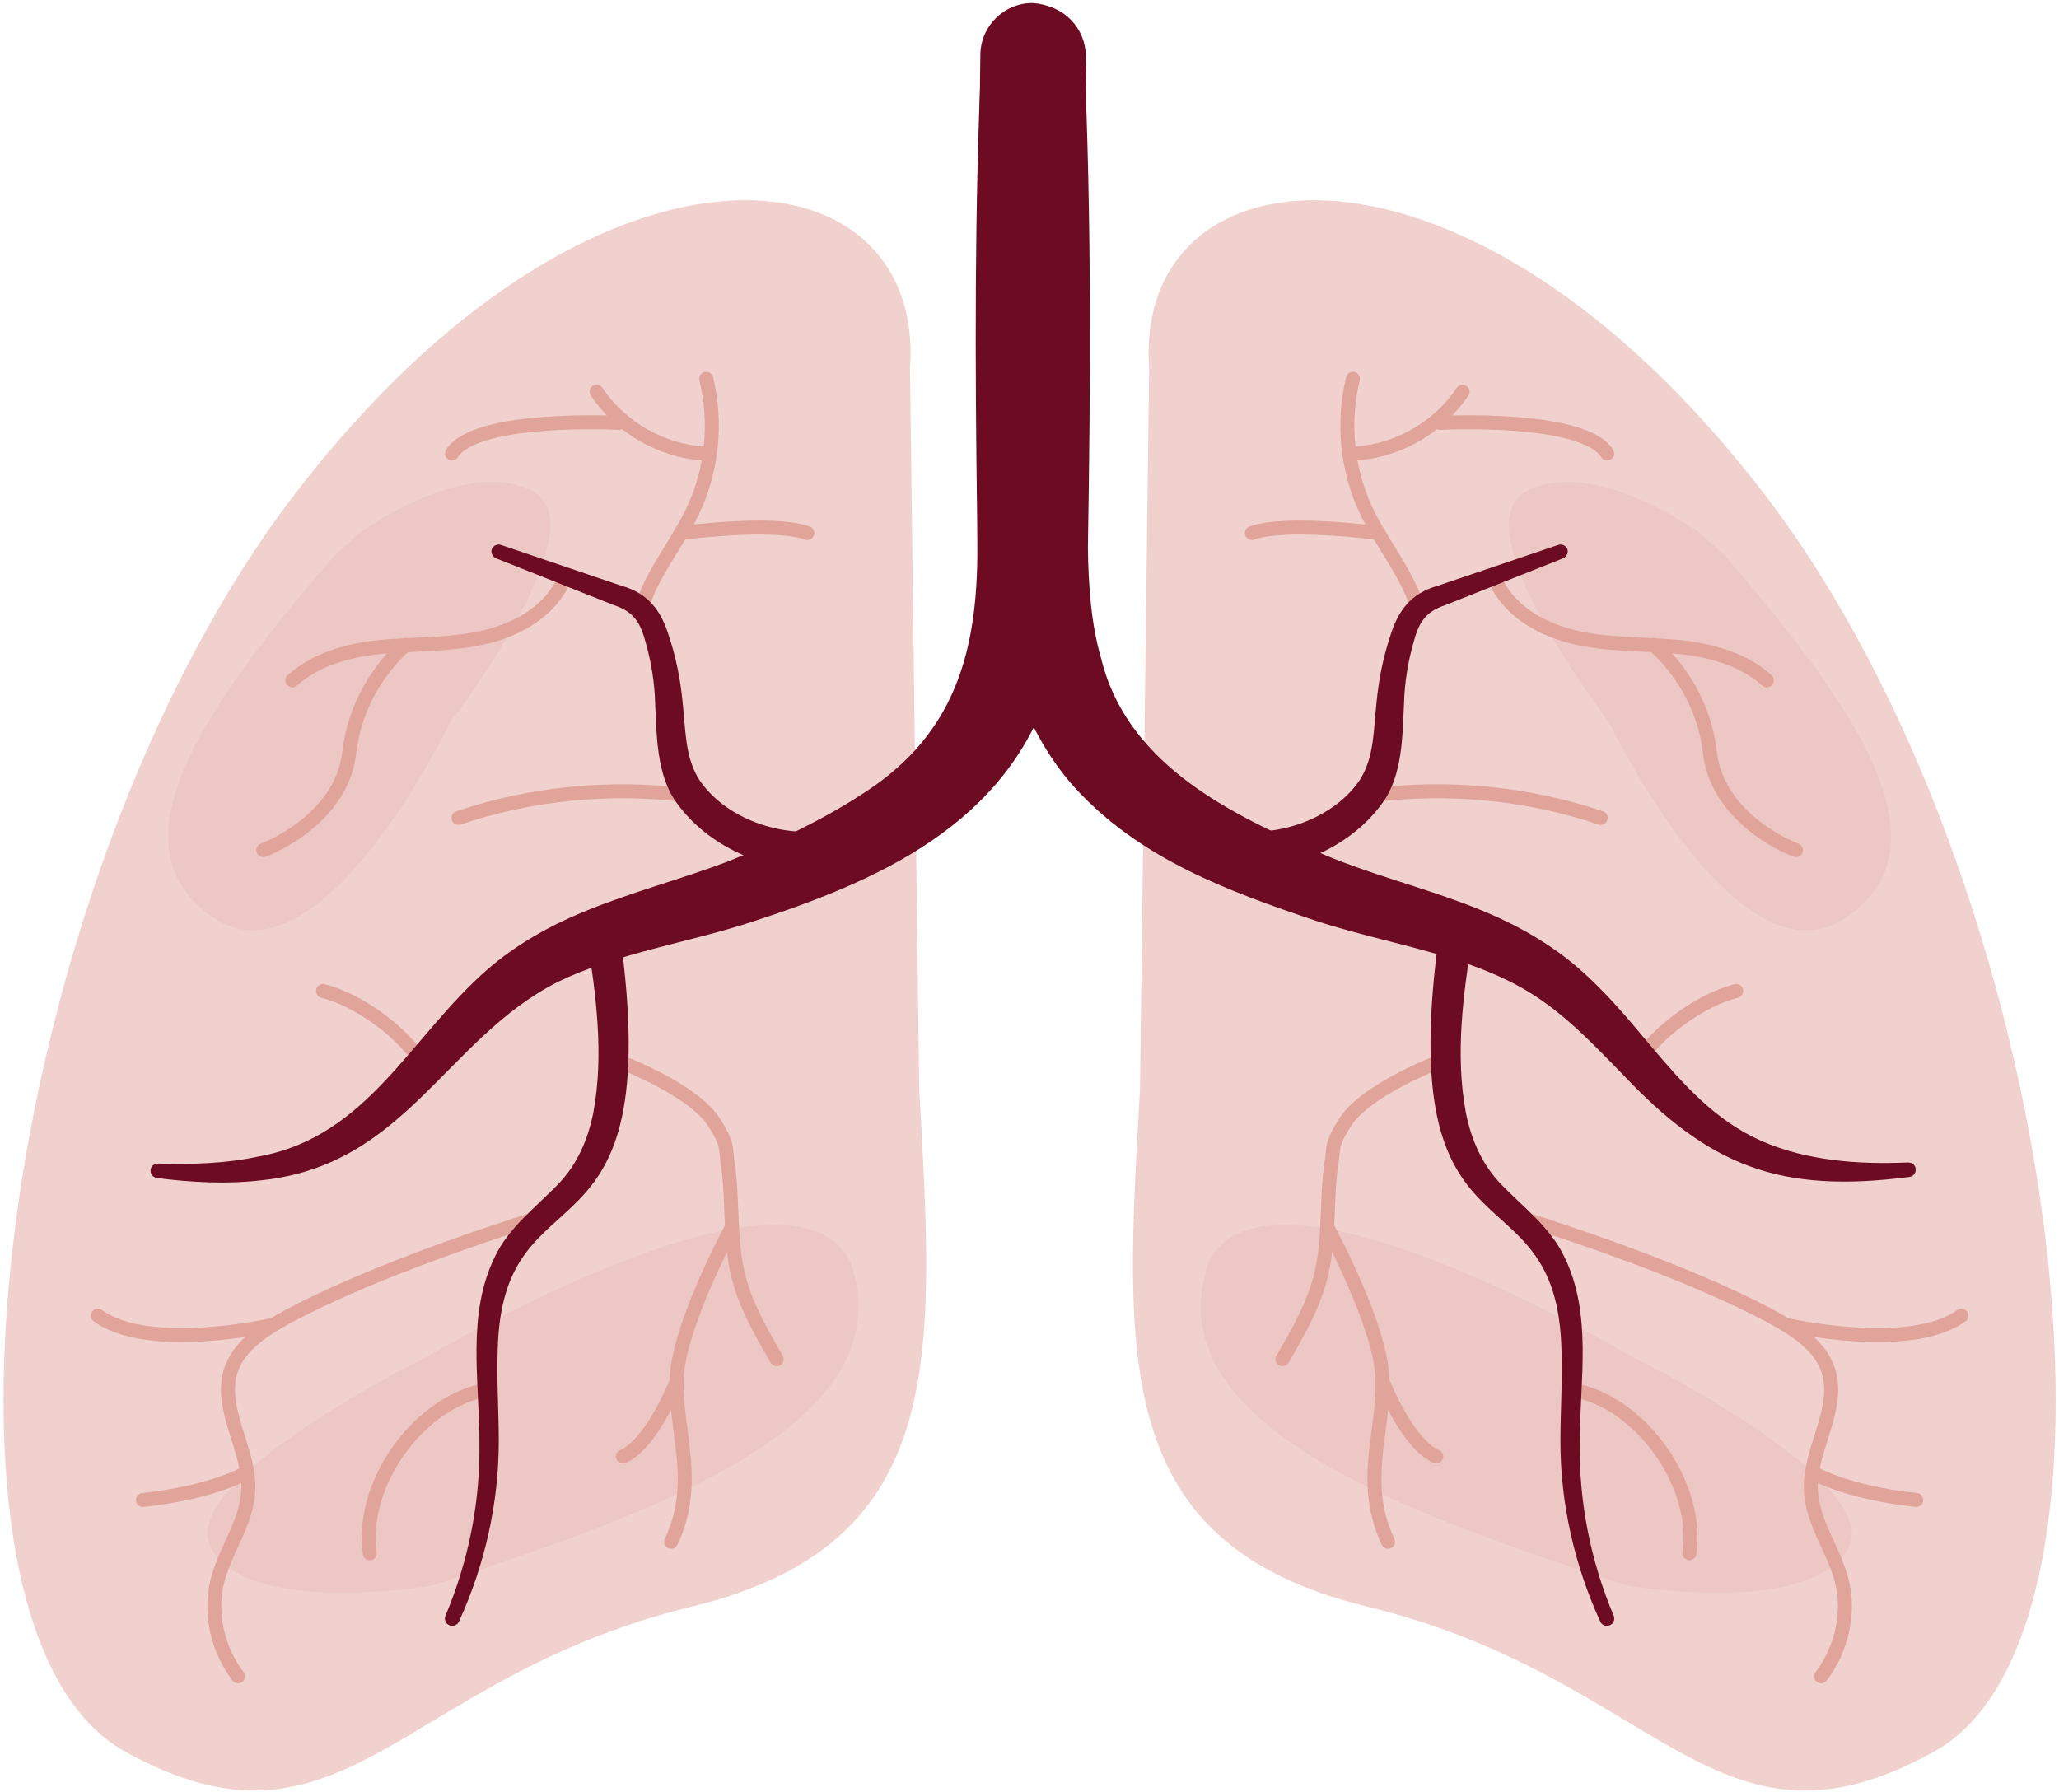 <svg width="301" height="262" viewBox="0 0 301 262" fill="none" xmlns="http://www.w3.org/2000/svg">
<path d="M168.001 53.871C165.596 21.134 214.246 15.343 257.859 72.149C301.479 128.956 314.901 238.247 282.785 256.061C250.669 273.875 242.818 245.335 199.858 234.883C162.288 225.744 164.457 198.484 166.649 159.304L167.993 53.879L168.001 53.871Z" fill="#F0D1CD"/>
<path d="M248.516 77.933C248.516 77.933 232.941 66.578 223.119 71.843C213.296 77.108 235.181 105.515 235.181 105.515C235.181 105.515 254.04 144.963 269.914 134.119C284.687 123.903 272.546 104.722 252.115 81.226L248.516 77.933Z" fill="#EDC7C3"/>
<path d="M237.742 231.787C237.742 231.787 264.177 236.408 270.078 226.53C275.98 216.652 238.253 198.17 238.253 198.17C238.253 198.17 184.982 166.58 176.645 184.67C168.48 208.771 207.072 221.65 237.742 231.787Z" fill="#EDC7C3"/>
<path d="M230.631 203.349C240.296 205.549 248.39 217.258 246.976 227.08" stroke="#E1A49A" stroke-width="2.043" stroke-miterlimit="10" stroke-linecap="round"/>
<path d="M210.514 155.178C206.427 156.749 199.119 160.286 196.762 163.9C194.404 167.515 195.033 167.908 194.64 170.03C193.854 175.295 194.404 180.795 193.226 185.982C192.204 190.539 189.847 194.626 187.489 198.712" stroke="#E1A49A" stroke-width="2.043" stroke-miterlimit="10" stroke-linecap="round"/>
<path d="M221.673 177.81C233.303 181.503 248.076 186.689 258.842 192.426C262.299 194.312 265.993 196.591 267.25 200.284C269.136 206.02 264.421 211.914 264.735 217.965C264.971 222.601 268.036 226.53 269.215 231.009C270.472 235.803 269.215 241.146 266.228 245.075" stroke="#E1A49A" stroke-width="2.043" stroke-miterlimit="10" stroke-linecap="round"/>
<path d="M200.534 116.28C211.771 114.866 223.323 115.966 234.01 119.581" stroke="#E1A49A" stroke-width="2.043" stroke-miterlimit="10" stroke-linecap="round"/>
<path d="M198.177 66.302C204.385 65.91 210.357 62.452 213.814 57.266" stroke="#E1A49A" stroke-width="2.043" stroke-miterlimit="10" stroke-linecap="round"/>
<path d="M218.529 84.612C220.415 89.17 225.13 91.92 229.924 93.099C234.717 94.278 239.746 94.121 244.618 94.514C249.49 94.906 254.598 96.164 258.291 99.464" stroke="#E1A49A" stroke-width="2.043" stroke-miterlimit="10" stroke-linecap="round"/>
<path d="M239.511 155.178C242.34 150.777 248.705 146.141 253.813 144.884" stroke="#E1A49A" stroke-width="2.043" stroke-miterlimit="10" stroke-linecap="round"/>
<path d="M210.435 136.24C203.284 187.161 227.644 169.48 228.273 197.455C228.43 201.777 228.116 206.178 228.116 210.735C228.116 219.772 230.159 228.809 233.931 237.06C234.167 237.61 234.795 237.846 235.345 237.61C235.895 237.374 236.131 236.746 235.895 236.196C232.516 228.18 230.788 219.458 230.945 210.735C230.945 201.856 232.831 192.112 228.666 183.703C226.701 179.538 222.694 176.474 219.629 173.331C216.722 170.423 215.071 166.651 214.286 162.644C212.714 154.157 213.893 145.513 215.228 136.947C215.7 133.726 210.985 132.94 210.435 136.24Z" fill="#6C0B22"/>
<path d="M241.711 94.277C241.711 94.277 248.783 99.857 249.962 109.994C251.141 120.131 262.535 124.295 262.535 124.295" stroke="#E1A49A" stroke-width="2.043" stroke-miterlimit="10" stroke-linecap="round"/>
<path d="M264.893 215.215C264.893 215.215 269.372 218.122 280.137 219.301" stroke="#E1A49A" stroke-width="2.043" stroke-miterlimit="10" stroke-linecap="round"/>
<path d="M261.435 193.762C261.435 193.762 279.273 197.77 286.738 192.348" stroke="#E1A49A" stroke-width="2.043" stroke-miterlimit="10" stroke-linecap="round"/>
<path d="M194.091 179.538C194.091 179.538 201.87 193.84 202.106 201.619C202.342 209.399 198.829 216.762 202.916 225.406" stroke="#E1A49A" stroke-width="2.043" stroke-miterlimit="10" stroke-linecap="round"/>
<path d="M202.342 202.484C202.342 202.484 205.799 211.128 209.964 212.936" stroke="#E1A49A" stroke-width="2.043" stroke-miterlimit="10" stroke-linecap="round"/>
<path d="M210.515 61.823C210.515 61.823 231.496 60.723 234.953 66.302" stroke="#E1A49A" stroke-width="2.043" stroke-miterlimit="10" stroke-linecap="round"/>
<path d="M201.556 77.932C201.556 77.932 187.961 76.125 183.011 77.932" stroke="#E1A49A" stroke-width="2.043" stroke-miterlimit="10" stroke-linecap="round"/>
<path d="M207.057 88.305C205.407 83.433 201.949 79.347 199.749 74.711C196.92 68.739 196.213 61.824 197.784 55.38" stroke="#E1A49A" stroke-width="2.043" stroke-miterlimit="10" stroke-linecap="round"/>
<path d="M179.081 126.889C187.647 128.068 197.076 124.375 202.106 117.381C205.092 113.295 205.013 107.401 205.249 102.844C205.327 99.858 205.799 96.95 206.585 94.121C207.371 91.135 208.235 89.485 211.3 88.463L228.509 81.627C229.059 81.391 229.295 80.762 229.138 80.291C228.902 79.741 228.352 79.505 227.802 79.662L210.199 85.634C206.192 86.734 204.306 89.406 203.206 93.1C202.184 96.164 201.556 99.386 201.241 102.608C200.77 106.773 200.927 110.623 198.805 114.002C194.955 119.739 186.625 122.567 180.024 121.31C176.252 120.603 175.231 126.261 179.081 126.889Z" fill="#6C0B22"/>
<path d="M133.025 53.871C135.43 21.134 86.78 15.343 43.167 72.149C-0.453 128.956 -13.875 238.239 18.241 256.053C50.358 273.867 58.208 245.327 101.168 234.875C138.738 225.736 136.569 198.477 134.377 159.296L133.033 53.871H133.025Z" fill="#F0D1CD"/>
<path d="M52.51 77.933C52.51 77.933 68.085 66.578 77.907 71.843C87.73 77.108 65.845 105.515 65.845 105.515C65.845 105.515 46.986 144.963 31.112 134.119C16.339 123.903 28.48 104.722 48.911 81.226L52.51 77.933Z" fill="#EDC7C3"/>
<path d="M63.284 231.787C63.284 231.787 36.849 236.408 30.948 226.53C25.046 216.652 62.773 198.17 62.773 198.17C62.773 198.17 116.044 166.58 124.381 184.67C132.546 208.771 93.954 221.65 63.284 231.787Z" fill="#EDC7C3"/>
<path d="M158.486 7.838C159.586 31.963 159.429 56.166 159.036 80.212C159.114 85.555 159.507 91.213 160.922 96.085C164.536 111.173 178.681 118.481 192.04 124.296C200.134 127.91 208.385 129.718 216.793 133.175C221.744 135.219 226.616 137.969 230.702 141.505C234.788 145.041 238.089 149.049 241.31 152.899C246.104 158.557 250.74 163.822 257.498 166.808C264.178 169.716 271.564 170.266 278.951 169.951C279.501 169.951 280.051 170.344 280.051 170.973C280.051 171.602 279.658 171.995 279.108 172.073C260.248 174.509 249.876 170.58 236.988 156.828C233.452 153.214 230.073 149.678 226.301 146.927C222.529 144.098 218.365 142.212 213.964 140.719C207.127 138.362 199.427 136.947 192.276 134.59C179.467 130.268 166.58 125.553 157.071 115.102C148.82 105.908 145.834 93.335 144.97 81.547C144.734 78.011 144.577 71.882 144.341 68.267C143.555 48.15 143.005 28.034 143.319 7.917C143.398 3.752 146.856 0.373 151.02 0.452C155.028 0.687 158.328 3.909 158.486 7.838Z" fill="#6C0B22"/>
<path d="M70.396 203.349C60.73 205.549 52.636 217.258 54.051 227.08" stroke="#E1A49A" stroke-width="2.043" stroke-miterlimit="10" stroke-linecap="round"/>
<path d="M90.513 155.178C94.599 156.749 101.907 160.286 104.264 163.9C106.622 167.515 105.993 167.908 106.386 170.03C107.172 175.295 106.622 180.795 107.801 185.982C108.822 190.539 111.18 194.626 113.537 198.712" stroke="#E1A49A" stroke-width="2.043" stroke-miterlimit="10" stroke-linecap="round"/>
<path d="M79.353 177.81C67.723 181.503 52.95 186.689 42.184 192.426C38.727 194.312 35.033 196.591 33.776 200.284C31.89 206.02 36.605 211.914 36.291 217.965C36.055 222.601 32.99 226.53 31.812 231.009C30.554 235.803 31.812 241.146 34.798 245.075" stroke="#E1A49A" stroke-width="2.043" stroke-miterlimit="10" stroke-linecap="round"/>
<path d="M100.492 116.28C89.255 114.866 77.704 115.966 67.017 119.581" stroke="#E1A49A" stroke-width="2.043" stroke-miterlimit="10" stroke-linecap="round"/>
<path d="M102.85 66.302C96.642 65.91 90.669 62.452 87.212 57.266" stroke="#E1A49A" stroke-width="2.043" stroke-miterlimit="10" stroke-linecap="round"/>
<path d="M82.496 84.612C80.611 89.17 75.896 91.92 71.102 93.099C66.309 94.278 61.28 94.121 56.407 94.514C51.535 94.906 46.428 96.164 42.734 99.464" stroke="#E1A49A" stroke-width="2.043" stroke-miterlimit="10" stroke-linecap="round"/>
<path d="M61.516 155.178C58.687 150.777 52.322 146.141 47.214 144.884" stroke="#E1A49A" stroke-width="2.043" stroke-miterlimit="10" stroke-linecap="round"/>
<path d="M90.591 136.24C97.742 187.161 73.382 169.48 72.754 197.455C72.596 201.777 72.911 206.178 72.911 210.735C72.911 219.772 70.868 228.809 67.096 237.06C66.86 237.61 66.231 237.846 65.681 237.61C65.131 237.374 64.895 236.746 65.131 236.196C68.51 228.18 70.239 219.458 70.082 210.735C70.082 201.856 68.196 192.112 72.361 183.703C74.325 179.538 78.333 176.474 81.397 173.331C84.305 170.423 85.955 166.651 86.741 162.644C88.313 154.157 87.134 145.513 85.798 136.947C85.326 133.726 90.041 132.94 90.591 136.24Z" fill="#6C0B22"/>
<path d="M158.721 8.152C159.113 32.355 158.249 56.558 157.149 80.761C156.677 87.283 155.813 93.648 153.613 100.171C147.169 120.523 128.467 128.774 109.764 134.825C100.335 137.89 90.355 139.304 81.554 143.548C65.13 151.877 59.394 170.265 38.334 172.544C33.148 173.173 27.961 172.858 22.932 172.23C21.675 171.994 21.675 170.187 23.089 170.108C28.04 170.265 32.99 170.108 37.784 169.087C53.815 166.179 59.944 151.563 71.338 141.662C75.424 138.125 80.296 135.375 85.247 133.332C92.477 130.346 99.627 128.539 106.621 125.867C113.222 123.195 120.059 119.973 125.874 116.201C138.447 108.265 142.454 97.342 142.847 82.883C142.926 80.761 142.847 77.696 142.847 75.653C142.533 53.1 142.454 30.469 143.476 7.916C143.633 3.751 147.248 0.451 151.413 0.687C155.499 0.687 158.721 4.223 158.721 8.152Z" fill="#6C0B22"/>
<path d="M59.316 94.277C59.316 94.277 52.244 99.857 51.065 109.994C49.886 120.131 38.492 124.295 38.492 124.295" stroke="#E1A49A" stroke-width="2.043" stroke-miterlimit="10" stroke-linecap="round"/>
<path d="M36.134 215.215C36.134 215.215 31.655 218.122 20.89 219.301" stroke="#E1A49A" stroke-width="2.043" stroke-miterlimit="10" stroke-linecap="round"/>
<path d="M39.592 193.762C39.592 193.762 21.754 197.77 14.289 192.348" stroke="#E1A49A" stroke-width="2.043" stroke-miterlimit="10" stroke-linecap="round"/>
<path d="M106.936 179.538C106.936 179.538 99.156 193.84 98.921 201.619C98.685 209.399 102.198 216.762 98.111 225.406" stroke="#E1A49A" stroke-width="2.043" stroke-miterlimit="10" stroke-linecap="round"/>
<path d="M98.685 202.484C98.685 202.484 95.227 211.128 91.062 212.936" stroke="#E1A49A" stroke-width="2.043" stroke-miterlimit="10" stroke-linecap="round"/>
<path d="M90.512 61.823C90.512 61.823 69.531 60.723 66.073 66.302" stroke="#E1A49A" stroke-width="2.043" stroke-miterlimit="10" stroke-linecap="round"/>
<path d="M99.471 77.932C99.471 77.932 113.065 76.125 118.016 77.932" stroke="#E1A49A" stroke-width="2.043" stroke-miterlimit="10" stroke-linecap="round"/>
<path d="M93.97 88.305C95.62 83.433 99.078 79.347 101.278 74.711C104.107 68.739 104.814 61.824 103.242 55.38" stroke="#E1A49A" stroke-width="2.043" stroke-miterlimit="10" stroke-linecap="round"/>
<path d="M121.945 126.889C113.38 128.068 103.95 124.375 98.921 117.381C95.934 113.295 96.013 107.401 95.777 102.844C95.699 99.858 95.227 96.95 94.442 94.121C93.656 91.135 92.791 89.485 89.727 88.463L72.517 81.627C71.967 81.391 71.731 80.762 71.889 80.291C72.124 79.741 72.674 79.505 73.225 79.662L90.827 85.634C94.834 86.734 96.72 89.406 97.82 93.1C98.842 96.164 99.471 99.386 99.785 102.608C100.256 106.773 100.099 110.623 102.221 114.002C106.071 119.739 114.401 122.567 121.002 121.31C124.774 120.603 125.795 126.261 121.945 126.889Z" fill="#6C0B22"/>
</svg>
